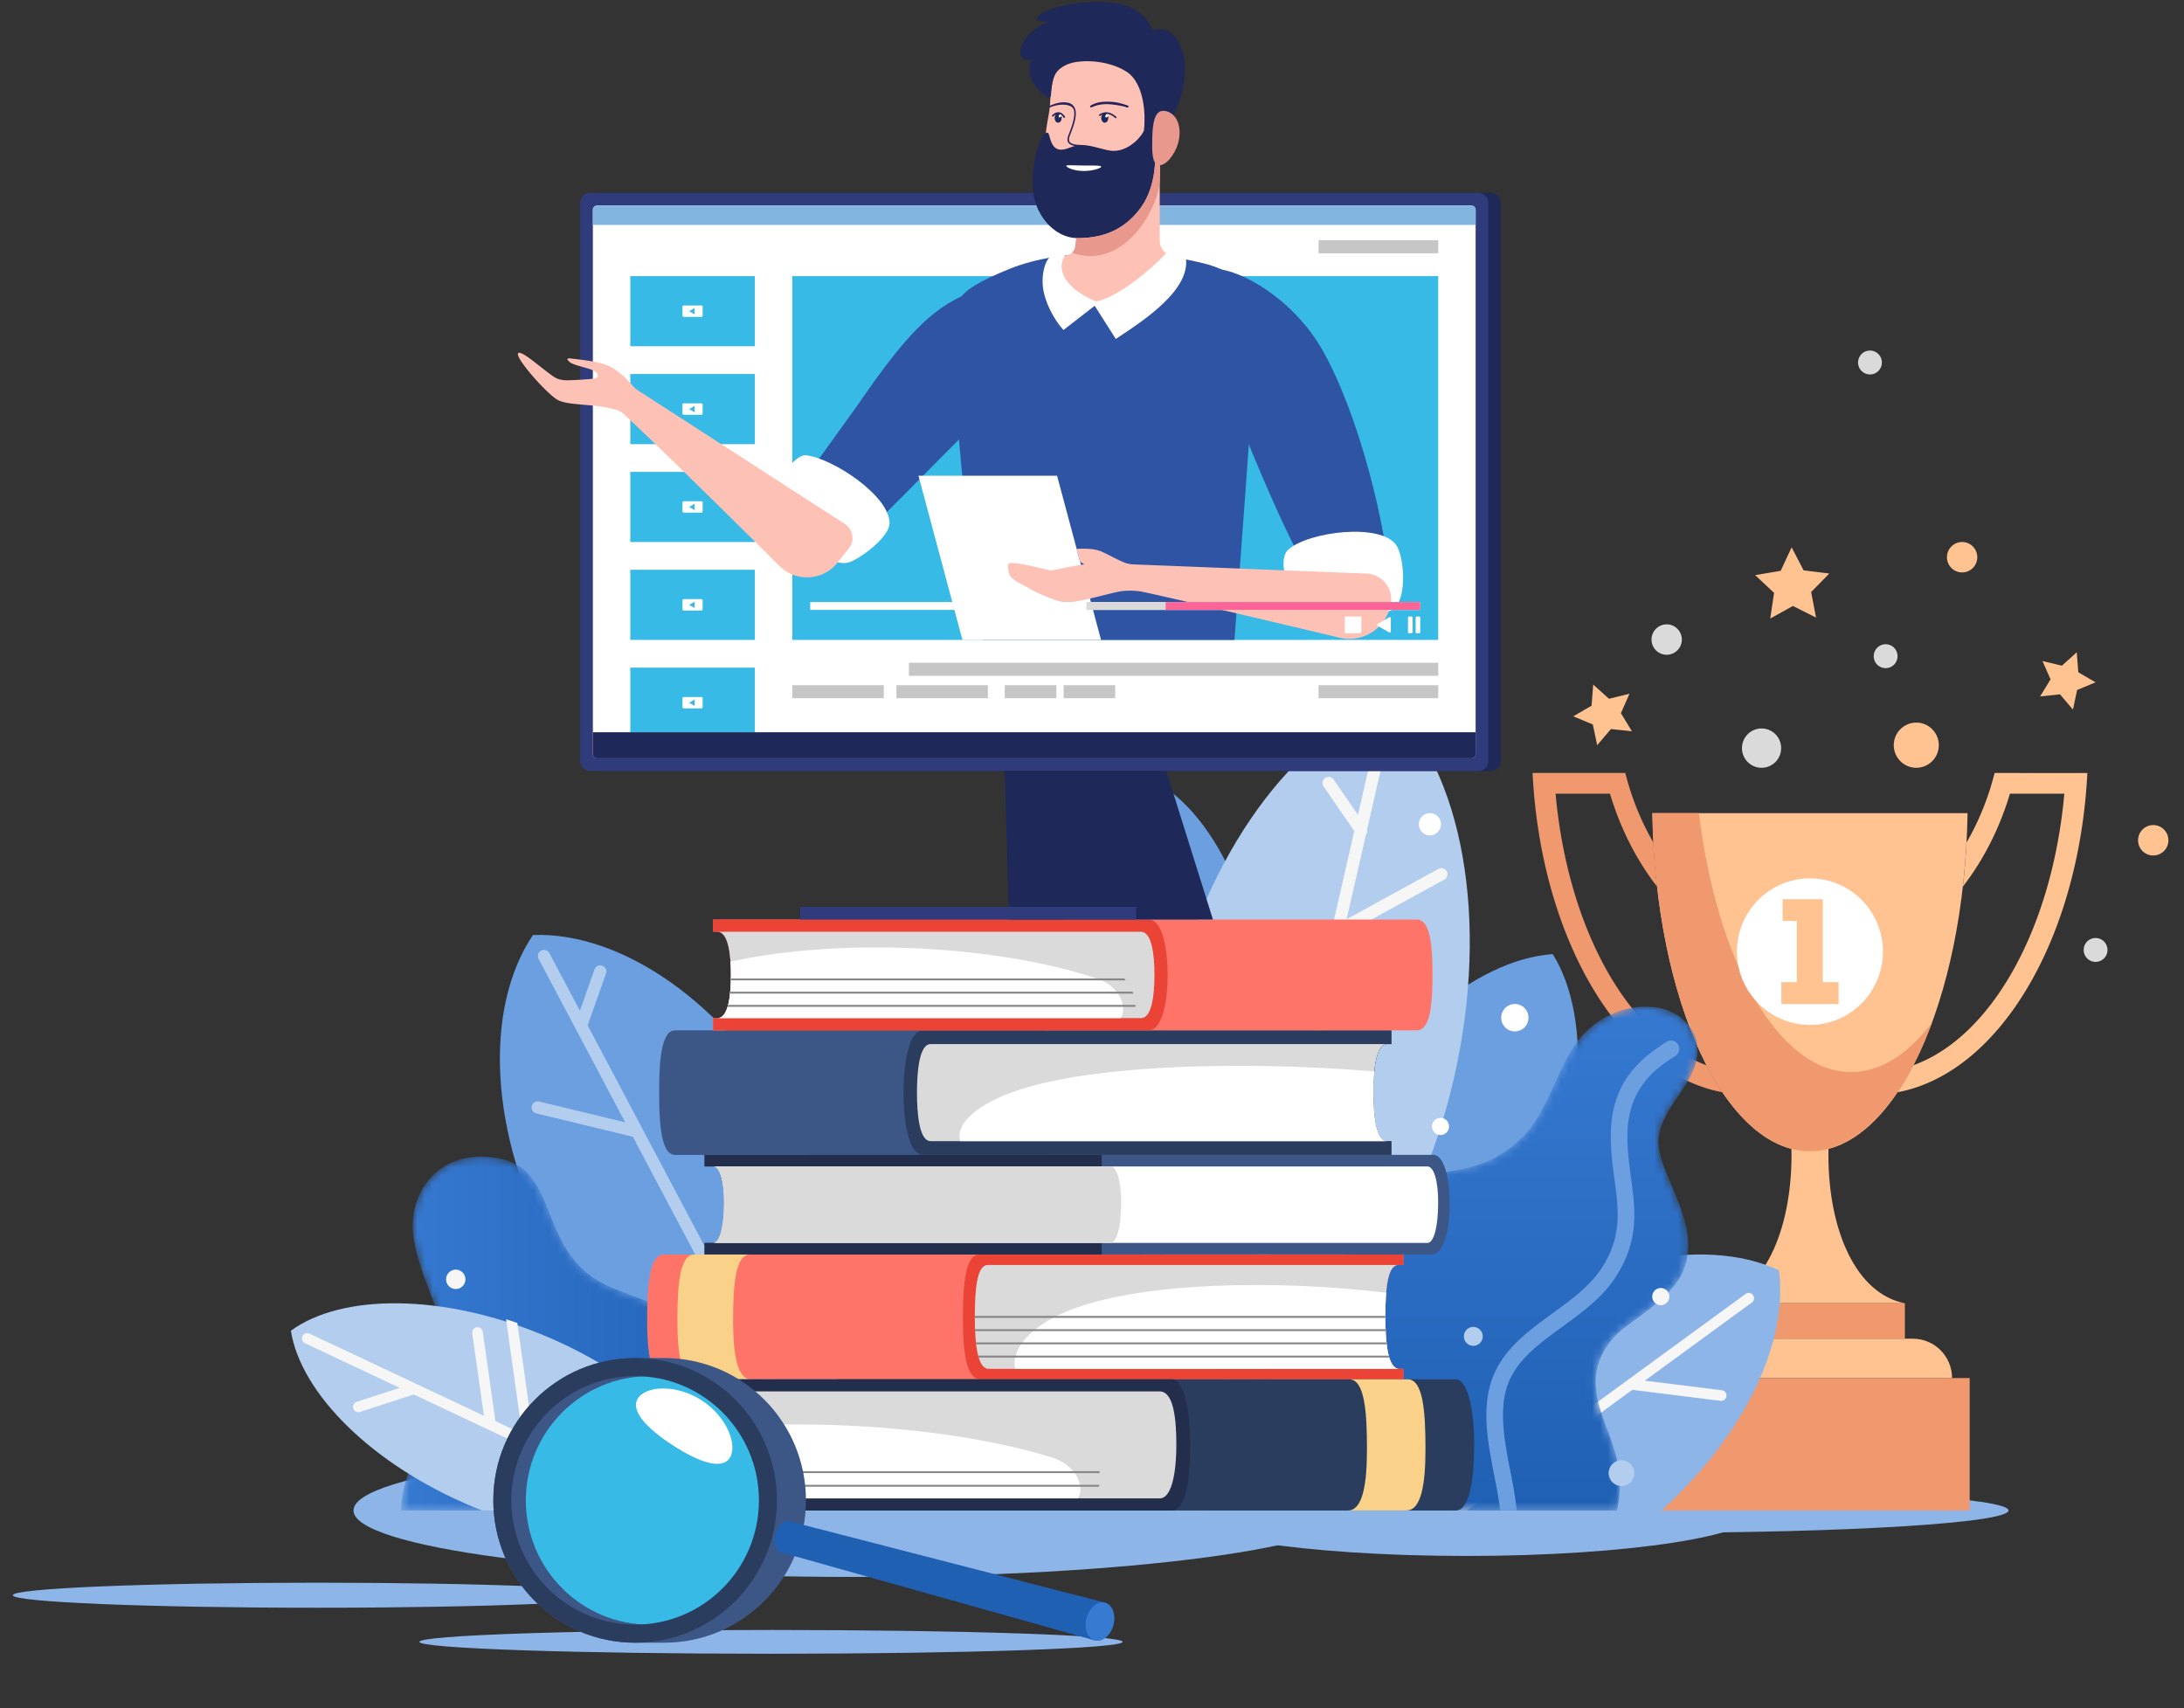 <?xml version="1.0" encoding="UTF-8"?> <svg xmlns="http://www.w3.org/2000/svg" xmlns:xlink="http://www.w3.org/1999/xlink" width="280" height="219"><rect width="100%" height="100%" fill="#333333" stroke="none"/><defs><path id="a" d="M0 211.883h276.359V.116H0z"></path><path id="c" d="M36.476.278c-7.61 1.12-5.582 9.655-11.746 14.808-4.748 3.968-15.05 3.518-19.976 13.227-2.61 5.146-2.414 11.62-4.688 17.19h48.515c-.141-6.992-5.653-12.055-6.067-16.695-.62-6.949 3.585-12.07 4.485-18.343C47.724 5.407 44.579.142 38.285.14c-.577 0-1.18.044-1.809.137"></path><path id="f" d="M5.364.095C2.056.563-.56 3.216.13 6.722c.733 3.723 4.322 6.154 4.85 9.948.612 4.4-5.753 10.884-3.128 17.222 1.551 3.746 7.26 6.604 8.922 8.535 5.584 6.49-.71 11.758-.79 18.461a16.731 16.731 0 00.352 3.706h53c.569-2.397.557-5.114-.339-8.143-2.233-7.549-11.245-10.725-14.399-15.517-3.985-6.053-1.634-12.32-7.27-16.581-6.563-4.962-12.494-.996-19.243-8.004-2.744-2.85-4.427-9.18-6.958-12.253C13.085 1.616 9.904.003 6.682.003c-.44 0-.88.03-1.318.092"></path><path id="i" d="M5.618.198L.153 17.616h25.683L26.334.198z"></path><linearGradient id="d" x1="0%" x2="100.001%" y1="50%" y2="50%"><stop offset="0%" stop-color="#1F60B3"></stop><stop offset="100%" stop-color="#3679D1"></stop></linearGradient><linearGradient id="g" x1="50%" x2="50%" y1="100%" y2="0%"><stop offset="0%" stop-color="#1F60B3"></stop><stop offset="100%" stop-color="#3679D1"></stop></linearGradient></defs><g fill="none" fill-rule="evenodd"><g transform="matrix(-1 0 0 1 278 .123)"><path fill="#8DB5E8" d="M127.581 193.515c0 3.22-16.817 5.83-37.561 5.83-20.745 0-37.562-2.61-37.562-5.83s16.817-5.83 37.562-5.83c20.744 0 37.561 2.61 37.561 5.83"></path><path fill="#8DB5E8" d="M111.852 193.515c0 1.579-20.45 2.859-45.678 2.859-25.228 0-45.679-1.28-45.679-2.86 0-1.578 20.451-2.858 45.679-2.858 25.227 0 45.678 1.28 45.678 2.859"></path><path fill="#6C9FE0" d="M78.927 122.193c9.959.662 22.086 10.823 29.904 26.133 7.818 15.309 8.956 31.124 3.676 39.625-9.96-.662-22.087-10.824-29.904-26.133-7.818-15.309-8.956-31.124-3.676-39.625"></path><path fill="#FFC291" d="M25.749 104.12c.384 24.083 9.283 43.344 20.205 43.344 10.922 0 19.82-19.26 20.205-43.344H25.75z"></path><path fill="#FFC291" d="M58.124 166.95c-6.208-1.19-9.805-9.254-9.805-19.026 0-.598.017-1.189.05-1.772H43.54c.031.583.049 1.174.049 1.772 0 9.772-3.597 17.836-9.805 19.025h24.34z"></path><mask id="b" fill="#fff"><use xlink:href="#a"></use></mask><path fill="#F0996E" d="M33.784 171.492h24.34v-4.543h-24.34z" mask="url(#b)"></path><path fill="#FFC291" d="M59.142 171.492H32.766c-2.777 0-5.03 2.26-5.03 5.049h36.435c0-2.788-2.252-5.049-5.03-5.049" mask="url(#b)"></path><path fill="#F0996E" d="M60.186 104.12c-2.327 19.123-10.184 33.191-19.518 33.191-3.79 0-7.337-2.32-10.369-6.356 3.708 10.077 9.344 16.509 15.655 16.509 10.922 0 19.82-19.26 20.205-43.344h-5.973z" mask="url(#b)"></path><path fill="#FFC291" d="M32.691 136.437c-10.013-3.627-17.791-17.483-19.348-34.809h6.973c1.347 4.491 3.418 8.536 6.034 11.908a95.429 95.429 0 01-.47-5.652c-1.556-2.68-2.782-5.682-3.601-8.913H10.39c1.082 21.368 11.336 38.5 24.336 40.928a35.115 35.115 0 01-2.036-3.462" mask="url(#b)"></path><path fill="#F0996E" d="M59.217 136.437c10.013-3.627 17.791-17.483 19.348-34.809h-6.973c-1.347 4.491-3.418 8.536-6.034 11.908a94.47 94.47 0 00.47-5.652c1.556-2.68 2.782-5.682 3.601-8.913h11.888c-1.082 21.368-11.336 38.5-24.336 40.928a35.115 35.115 0 002.036-3.462m-33.742 57.078h40.958V176.54H25.475z" mask="url(#b)"></path><path fill="#FFF" d="M55.312 121.871c0 5.188-4.19 9.393-9.358 9.393s-9.358-4.205-9.358-9.393c0-5.187 4.19-9.392 9.358-9.392s9.358 4.205 9.358 9.392" mask="url(#b)"></path><path fill="#FFC291" d="M42.455 117.937v-2.782h5.143v10.631h2.027v2.802h-7.342v-2.802h1.988v-7.849z" mask="url(#b)" transform="matrix(-1 0 0 1 91.908 0)"></path><path fill="#8DB5E8" d="M64.978 193.515c-10.601-9.642-16.285-21.532-15.048-30.79 9.689-4.544 25.414-1.378 39.228 8.806 8.669 6.39 14.934 14.328 18.049 21.984H64.978z" mask="url(#b)"></path><path fill="#F6F6F6" d="M53.405 166.859l13.713 10.014-9.868 1.228a.682.682 0 00-.592.762.683.683 0 00.76.595l11.312-1.408 21.178 15.465h2.316l-38.017-27.762a.682.682 0 00-1.074.66.68.68 0 00.272.446" mask="url(#b)"></path><path fill="#6C9FE0" d="M209.674 119.744c6.35 9.442 5.654 25.757-2.684 40.788-8.338 15.03-21.79 24.217-33.13 23.772-6.35-9.44-5.654-25.757 2.684-40.787 8.338-15.03 21.79-24.217 33.13-23.773" mask="url(#b)"></path><path fill="#B3CDEE" d="M170.22 195.022a.779.779 0 01-.746-.554.782.782 0 01.057-.597l33.13-62.545-2.352-6.638a.78.78 0 01.03-.6.776.776 0 01.706-.447c.33 0 .625.21.736.521l1.874 5.289 3.91-7.382a.78.78 0 011.437.139c.06.2.04.412-.058.597l-11.098 20.952 11.034-2.668a.779.779 0 01.942.578.785.785 0 01-.576.946l-12.38 2.993-25.956 49a.78.78 0 01-.69.416" mask="url(#b)"></path><path fill="#8DB5E8" d="M232.679 193.515c0 4.706-28.64 8.52-63.967 8.52-35.328 0-63.968-3.814-63.968-8.52 0-4.706 28.64-8.52 63.968-8.52s63.967 3.814 63.967 8.52" mask="url(#b)"></path></g><g transform="matrix(-1 0 0 1 100.005 148.134)"><mask id="e" fill="#fff"><use xlink:href="#c"></use></mask><path fill="url(#d)" d="M36.476.278c-7.61 1.12-5.582 9.655-11.746 14.808-4.748 3.968-15.05 3.518-19.976 13.227-2.61 5.146-2.414 11.62-4.688 17.19h48.515c-.141-6.992-5.653-12.055-6.067-16.695-.62-6.949 3.585-12.07 4.485-18.343C47.724 5.407 44.579.142 38.285.14c-.577 0-1.18.044-1.809.137" mask="url(#e)"></path></g><path fill="#6C9FE0" d="M148.61 100.458c-8.495 4.835-14.798 18.842-15.079 35.474-.28 16.632 5.546 30.846 13.872 35.967 8.494-4.835 14.797-18.842 15.078-35.474.28-16.632-5.546-30.846-13.872-35.967"></path><path fill="#B3CDEE" d="M178.168 90.134c-12.006 3.663-23.614 19.21-28.276 39.613-4.663 20.402-.967 39.473 8.248 48.022 12.006-3.663 23.614-19.211 28.276-39.613 4.663-20.402.967-39.473-8.248-48.022"></path><path fill="#F6F6F6" d="M159.382 173.148c.366 0 .679-.25.76-.609l12.036-52.66 12.988-7.114a.779.779 0 00.375-.467.78.78 0 00-1.124-.909l-11.773 6.448 2.488-10.884a.789.789 0 00.151-.663l2.974-13.01a.785.785 0 00-.762-.96.778.778 0 00-.76.61l-2.637 11.536-3.12-4.529a.78.78 0 00-1.087-.199.787.787 0 00-.198 1.09l3.932 5.708-2.814 12.311a.787.787 0 00-.234 1.024L158.62 172.19a.785.785 0 00.762.96"></path><g transform="matrix(-1 0 0 1 217.65 129.044)"><mask id="h" fill="#fff"><use xlink:href="#f"></use></mask><path fill="url(#g)" d="M5.364.095C2.056.563-.56 3.216.13 6.722c.733 3.723 4.322 6.154 4.85 9.948.612 4.4-5.753 10.884-3.128 17.222 1.551 3.746 7.26 6.604 8.922 8.535 5.584 6.49-.71 11.758-.79 18.461a16.731 16.731 0 00.352 3.706h53c.569-2.397.557-5.114-.339-8.143-2.233-7.549-11.245-10.725-14.399-15.517-3.985-6.053-1.634-12.32-7.27-16.581-6.563-4.962-12.494-.996-19.243-8.004-2.744-2.85-4.427-9.18-6.958-12.253C13.085 1.616 9.904.003 6.682.003c-.44 0-.88.03-1.318.092" mask="url(#h)"></path></g><path fill="#FF7468" d="M85.127 160.821h94.797v1.344h-.644c-1.393 0-1.67 3.035-1.67 6.658 0 3.425.329 6.657 1.779 6.657h.535v1.345H85.295c-1.853 0-2.328-3.35-2.328-7.509 0-4.368.251-8.495 2.16-8.495"></path><path fill="#EB4335" d="M125.554 160.821h54.37v1.344h-.644c-1.393 0-1.67 3.035-1.67 6.658 0 3.425.329 6.657 1.78 6.657h.534v1.345h-54.202c-1.712 0-2.276-2.982-2.276-7.8 0-4.75.391-8.204 2.108-8.204"></path><path fill="#DADADA" d="M126.647 162.165h52.633c-1.393 0-1.67 3.035-1.67 6.658 0 3.383.321 6.575 1.727 6.654l-52.581.003c-1.45 0-1.779-3.231-1.779-6.657 0-3.623.276-6.658 1.67-6.658"></path><path fill="#3C5685" d="M91.432 159.342c.851 0 1.382-2.172 1.382-5.203 0-2.758-.545-4.607-1.382-4.607h-1.107v-1.479h93.468c.984 0 2.051 1.872 2.051 6.384 0 4.362-1.188 6.384-2.19 6.384H90.325v-1.479h1.107z"></path><path fill="#232E4D" d="M91.432 159.342c.851 0 1.382-2.172 1.382-5.203 0-2.758-.545-4.607-1.382-4.607h-1.107v-1.479h50.919v12.768H90.325v-1.479h1.107z"></path><path fill="#FFF" d="M92.814 154.139c0-2.758-.545-4.607-1.382-4.607h91.566c.837 0 1.382 1.85 1.382 4.607 0 3.03-.53 5.203-1.382 5.203H91.432c.851 0 1.382-2.172 1.382-5.203"></path><path fill="#DADADA" d="M92.814 154.139c0-2.758-.545-4.607-1.382-4.607h50.919c.836 0 1.381 1.85 1.381 4.607 0 3.03-.53 5.203-1.381 5.203H91.432c.851 0 1.382-2.172 1.382-5.203"></path><path fill="#FFF" d="M130.146 175.48c10.54 0 38.37-.002 49.191-.004-1.406-.077-1.727-3.27-1.727-6.654 0-1.112.027-2.17.103-3.1-13.588-1.651-32.049-1.515-41.373 2.575-3.95 1.732-6.781 4.459-6.194 7.184"></path><path fill="#878787" d="M125.404 173.785c.024.086.046.169.07.25h52.635a5.369 5.369 0 01-.07-.25h-52.635zm-.286-1.695c.008.083.018.167.028.249h52.633a9.544 9.544 0 01-.028-.25h-52.633zm-.113-1.697c.003.085.005.167.01.25h52.633l-.011-.25h-52.632zm52.605-1.446h-52.633v-.25h52.634z"></path><path fill="#3C5685" d="M86.54 132.087h91.845v1.762h-.567c-1.488 0-1.753 3.66-1.753 6.221 0 2.56.26 6.222 1.753 6.222h.567v1.761H86.54c-1.917 0-2.033-4.697-2.033-7.983 0-3.286.116-7.983 2.033-7.983"></path><path fill="#2A3D5E" d="M118.327 132.087h60.058v1.762h-.567c-1.488 0-1.753 3.66-1.753 6.221 0 2.56.26 6.222 1.753 6.222h.567v1.761h-60.058c-1.917 0-2.492-4.697-2.492-7.983 0-3.286.575-7.983 2.492-7.983"></path><path fill="#DADADA" d="M119.313 133.85h58.505c-1.488 0-1.753 3.66-1.753 6.22 0 2.561.26 6.221 1.753 6.221h-58.505c-1.493 0-1.753-3.66-1.753-6.22 0-2.561.266-6.222 1.753-6.222"></path><path fill="#FF7468" d="M181.655 117.882H91.432v1.568h.558c1.46 0 1.722 3.257 1.722 5.535s-.256 5.534-1.722 5.534h-.558v1.568h90.223c1.883 0 1.997-4.179 1.997-7.102 0-2.924-.114-7.103-1.997-7.103"></path><path fill="#EB4335" d="M147.253 117.882h-55.82v1.568h.557c1.46 0 1.722 3.257 1.722 5.535s-.256 5.534-1.722 5.534h-.558v1.568h55.821c1.883 0 2.447-4.179 2.447-7.102 0-2.924-.564-7.103-2.447-7.103"></path><path fill="#DADADA" d="M146.284 119.45H91.99c1.46 0 1.722 3.257 1.722 5.535s-.256 5.534-1.722 5.534h54.294c1.467 0 1.722-3.256 1.722-5.534s-.261-5.535-1.722-5.535"></path><path fill="#FAD189" d="M89.008 160.821h7.14c-1.909 0-2.16 4.127-2.16 8.496 0 4.158.475 7.508 2.328 7.508h-7.14c-1.854 0-2.328-3.35-2.328-7.508 0-4.369.25-8.496 2.16-8.496"></path><path fill="#FFF" d="M123.107 146.292v.004c11.178-.002 39.148-.004 53.378-.004h1.334c-1.494 0-1.755-3.66-1.755-6.222 0-.844.028-1.807.122-2.717-15.49-1.297-35.565-1.043-45.913 2.485-4.568 1.557-7.84 4.006-7.166 6.454"></path><path fill="#B3CDEE" d="M61.798 193.638h31.276c-1.338-7.97-10.428-17.08-23.344-22.446-12.992-5.398-25.914-5.37-32.437-.598 1.254 8.003 10.376 17.188 23.369 22.586.378.158.758.31 1.136.458"></path><path fill="#F6F6F6" d="M87.16 193.92l.12-.54-18.865-8.885-2.09-14.895-.165-.057a49.713 49.713 0 00-.85-.28l-.429-.137 2.06 14.675-3.427-1.614-1.617-11.454a.683.683 0 00-.772-.581.688.688 0 00-.578.771l1.492 10.57-22.351-10.527a.677.677 0 00-.907.329.686.686 0 00.328.909l12.128 5.712-5.5 1.79a.684.684 0 00-.437.861.678.678 0 00.849.444l6.893-2.244 32.178 15.154h1.94z"></path><path fill="#2A3D5E" d="M78.327 192.09c1.708 0 1.884-3.896 1.884-6.859 0-3.762-.185-6.858-1.884-6.858h-.511v-1.548h108.841c1.269 0 2.34 3.05 2.34 8.406 0 4.522-.632 8.407-2.34 8.407H77.816v-1.548h.511z"></path><path fill="#232E4D" d="M78.327 192.09c1.708 0 1.884-3.896 1.884-6.859 0-3.762-.185-6.858-1.884-6.858h-.511v-1.548h72.435c1.269 0 2.341 3.05 2.341 8.406 0 4.522-.633 8.407-2.34 8.407H77.815v-1.548h.511z"></path><path fill="#DADADA" d="M80.21 185.231c0-3.762-.183-6.859-1.883-6.859h70.34c1.699 0 2.148 3.097 2.148 6.86 0 2.961-.44 6.858-2.148 6.858h-70.34c1.708 0 1.884-3.897 1.884-6.859"></path><path fill="#FFF" d="M78.327 192.09h59.835c.933-1.193.108-4.197-3.387-5.275-14.516-4.476-37.87-5.666-54.567-2.163.003.19.003.384.003.579 0 2.963-.176 6.859-1.884 6.859"></path><path fill="#878787" d="M79.708 190.594h61.183c.018-.082.033-.165.046-.25H79.78c-.022.086-.047.168-.072.25m.34-1.746h60.933a4.135 4.135 0 00-.033-.25H80.075c-.008.084-.016.168-.027.25"></path><path fill="#8DB5E8" d="M53.766 210.481c0 .842 20.184 1.525 45.083 1.525 24.898 0 45.082-.683 45.082-1.525 0-.841-20.184-1.524-45.082-1.524-24.899 0-45.083.683-45.083 1.524m-52.125-5.979c0 .886 17.476 1.605 39.034 1.605 21.557 0 39.033-.719 39.033-1.605s-17.476-1.605-39.033-1.605c-21.558 0-39.034.719-39.034 1.605"></path><path fill="#3C5685" d="M97.298 192.342c0-8.166-6.123-14.896-14.012-15.82-7.89.924-14.012 7.654-14.012 15.82s6.123 14.896 14.012 15.82c7.889-.924 14.012-7.654 14.012-15.82m6.027 0c0 10.078-8.14 18.247-18.18 18.247h-3.719c-10.04 0-18.18-8.17-18.18-18.247 0-10.078 8.14-18.247 18.18-18.247h3.72c10.04 0 18.18 8.17 18.18 18.247"></path><path fill="#37BAE6" d="M99.157 192.342c0 8.798-7.106 15.93-15.871 15.93-8.766 0-15.872-7.132-15.872-15.93s7.106-15.93 15.872-15.93c8.765 0 15.871 7.132 15.871 15.93"></path><path fill="#2A3D5E" d="M97.298 192.342c0-8.798-7.106-15.93-15.872-15.93-8.765 0-15.87 7.132-15.87 15.93s7.105 15.93 15.87 15.93c8.766 0 15.872-7.132 15.872-15.93m2.308 0c0 10.078-8.139 18.247-18.18 18.247-10.04 0-18.18-8.17-18.18-18.247 0-10.078 8.14-18.247 18.18-18.247 10.041 0 18.18 8.17 18.18 18.247"></path><path fill="#2060B3" d="M140.363 210.3l-40.312-11.315 1.062-3.98 40.546 10.44z"></path><path fill="#2060B3" d="M101.746 197.308c-.296 1.106-1.056 1.856-1.695 1.677-.635-.178-.91-1.207-.618-2.299.291-1.092 1.042-1.844 1.68-1.68.643.166.928 1.197.633 2.302"></path><path fill="#367AD1" d="M142.747 208.34c-.361 1.35-1.432 2.228-2.384 1.96-.945-.265-1.417-1.557-1.061-2.887.355-1.33 1.408-2.213 2.357-1.968.958.247 1.449 1.544 1.088 2.894"></path><path fill="#FFF" d="M81.79 179.256c-1.036 1.609 1.215 3.916 4.465 6.026s6.271 3.221 7.307 1.613c1.036-1.609-.347-5.262-3.598-7.37-3.25-2.11-7.137-1.877-8.174-.269"></path><path fill="#6C9FE0" d="M214.797 135.369c-2.086 1.32-5.97 3.778-6.145 9.764-.061 2.067.196 3.964.445 5.8.563 4.168 1.095 8.104-2.015 12.861-1.704 2.602-4.276 4.47-6.764 6.278-3.283 2.388-6.384 4.643-7.288 8.323-.775 3.155-.066 6.785.624 10.314.334 1.715.65 3.361.8 4.928h-2.14c-.147-1.42-.442-2.946-.752-4.535-.73-3.74-1.484-7.608-.598-11.219 1.09-4.436 4.654-7.029 8.108-9.54 2.333-1.697 4.745-3.451 6.231-5.722 2.675-4.088 2.216-7.476 1.686-11.4l-.003-.02c-.26-1.922-.528-3.908-.461-6.131.185-6.262 3.542-9.233 7.141-11.51a1.06 1.06 0 011.47.336 1.076 1.076 0 01-.34 1.473"></path><path fill="#FAD189" d="M180.483 176.825h-7.501c2.005 0 2.27 4.335 2.27 8.925 0 4.369-.5 7.888-2.447 7.888h7.502c1.947 0 2.446-3.52 2.446-7.888 0-4.59-.264-8.925-2.27-8.925"></path><path fill="#FFF" d="M192.463 130.467c0 .969.783 1.755 1.749 1.755.966 0 1.749-.786 1.749-1.755 0-.97-.783-1.756-1.749-1.756-.966 0-1.75.786-1.75 1.756m-10.555-24.802a1.42 1.42 0 001.417 1.422 1.42 1.42 0 001.417-1.422 1.42 1.42 0 00-1.417-1.422 1.42 1.42 0 00-1.417 1.422"></path><path fill="#FFC291" d="M266.248 83.622l-1.905 1.718-2.49-.6 1.04 2.348-1.339 2.191 2.547-.266 1.663 1.955.535-2.514 2.366-.983-2.217-1.287zM229.697 70.16l-1.405 3.018-3.274.55 2.426 2.274-.492 3.295 2.905-1.613 2.97 1.487-.63-3.27 2.327-2.377-3.295-.408zm-25.44 17.598l2.016 1.818 2.635-.636-1.1 2.486 1.416 2.319-2.695-.282-1.76 2.068-.565-2.66-2.504-1.04 2.345-1.362zm38.535 7.773a2.89 2.89 0 002.885 2.896 2.89 2.89 0 002.886-2.896 2.89 2.89 0 00-2.886-2.896 2.89 2.89 0 00-2.885 2.896m6.818-24.096c0 1.078.87 1.95 1.944 1.95a1.947 1.947 0 001.944-1.95c0-1.077-.87-1.95-1.944-1.95a1.947 1.947 0 00-1.943 1.95m24.502 36.285c0 1.077.87 1.95 1.944 1.95a1.947 1.947 0 001.943-1.95c0-1.077-.87-1.95-1.943-1.95a1.947 1.947 0 00-1.944 1.95"></path><path fill="#DADADA" d="M211.734 81.99c0 1.077.87 1.95 1.944 1.95a1.947 1.947 0 001.943-1.95c0-1.077-.87-1.95-1.943-1.95a1.947 1.947 0 00-1.944 1.95m11.596 13.917a2.516 2.516 0 002.512 2.52 2.516 2.516 0 002.511-2.52 2.516 2.516 0 00-2.511-2.521 2.516 2.516 0 00-2.512 2.52m43.809 25.874a1.53 1.53 0 001.526 1.532c.843 0 1.526-.686 1.526-1.532s-.683-1.531-1.526-1.531-1.526.685-1.526 1.531M240.22 84.122a1.53 1.53 0 001.527 1.532c.843 0 1.526-.686 1.526-1.532s-.683-1.532-1.526-1.532-1.526.686-1.526 1.532m-2.007-37.65a1.53 1.53 0 001.526 1.531 1.53 1.53 0 001.526-1.531 1.53 1.53 0 00-1.526-1.532c-.843 0-1.526.686-1.526 1.532"></path><path fill="#B3CDEE" d="M206.236 188.848c0 .916.74 1.66 1.653 1.66s1.653-.744 1.653-1.66c0-.916-.74-1.659-1.653-1.659s-1.653.743-1.653 1.66"></path><path fill="#FFF" d="M183.585 144.408c0 .607.491 1.1 1.097 1.1.605 0 1.096-.493 1.096-1.1 0-.608-.49-1.101-1.096-1.101-.606 0-1.097.493-1.097 1.1"></path><path fill="#B3CDEE" d="M187.678 171.32c0 .67.541 1.212 1.208 1.212a1.21 1.21 0 001.209-1.213 1.21 1.21 0 00-1.209-1.212 1.21 1.21 0 00-1.208 1.212"></path><path fill="#F6F6F6" d="M211.826 166.22c0 .608.491 1.101 1.097 1.101s1.097-.493 1.097-1.1c0-.609-.491-1.102-1.097-1.102s-1.097.493-1.097 1.101m-154.633-2.213a1.24 1.24 0 001.238 1.243 1.24 1.24 0 001.237-1.243 1.24 1.24 0 00-1.237-1.242 1.24 1.24 0 00-1.238 1.242"></path><path fill="#FFF" d="M91.99 130.52h51.688c.814-1.14.094-4.013-2.958-5.043-12.507-4.223-32.529-5.388-47.065-2.198.042.587.055 1.173.055 1.707 0 2.278-.255 5.533-1.72 5.533"></path><path fill="#878787" d="M93.279 129.073h52.285a2.97 2.97 0 00.002-.25H93.348c-.021.086-.045.17-.07.25m.318-1.695h51.7a2.839 2.839 0 00-.095-.25H93.62a6.609 6.609 0 01-.025.25m.108-1.697h50.628a6.288 6.288 0 00-.213-.248h-50.41c0 .082-.003.164-.005.248"></path><path fill="#1E2859" d="M77.266 98.838h113.902a1.26 1.26 0 001.257-1.262v-71.58a1.26 1.26 0 00-1.257-1.262H77.266a1.26 1.26 0 00-1.257 1.262v71.58a1.26 1.26 0 001.257 1.262"></path><path fill="#2F3B7A" d="M75.645 98.838h113.903a1.26 1.26 0 001.257-1.262v-71.58a1.26 1.26 0 00-1.257-1.262H75.645a1.26 1.26 0 00-1.256 1.262v71.58a1.26 1.26 0 001.256 1.262"></path><path fill="#FFF" d="M76.543 97.212H188.65c.295 0 .534-.24.534-.536v-69.78a.535.535 0 00-.534-.536H76.543a.535.535 0 00-.534.536v69.78c0 .296.239.536.534.536"></path><path fill="#37BAE6" d="M184.385 82.033h-82.81V35.4h82.81z"></path><path fill="#C6C6C6" d="M184.385 86.635h-67.86v-1.673h67.86zm0 2.873h-15.34v-1.673h15.34zm-71.082 0h-11.729v-1.673h11.73z"></path><path fill="#37BAE6" d="M96.775 44.39H80.808V35.4h15.967z"></path><path fill="#FFF" d="M87.661 39.162h2.26c.09 0 .163.072.163.162v1.142c0 .09-.073.162-.162.162h-2.26a.162.162 0 01-.163-.162v-1.142c0-.09.073-.162.162-.162zm1.398 1.144v-.822l-.709.411.71.41z"></path><path fill="#37BAE6" d="M96.775 56.938H80.808v-8.99h15.967z"></path><path fill="#FFF" d="M87.661 51.71h2.26c.09 0 .163.072.163.162v1.142c0 .09-.073.162-.162.162h-2.26a.162.162 0 01-.163-.162v-1.142c0-.09.073-.163.162-.163zm1.398 1.143v-.821l-.709.41.71.411z"></path><path fill="#37BAE6" d="M96.775 69.486H80.808v-8.991h15.967z"></path><path fill="#FFF" d="M87.661 64.257h2.26c.09 0 .163.073.163.162v1.142c0 .09-.073.163-.162.163h-2.26a.162.162 0 01-.163-.163V64.42c0-.09.073-.162.162-.162zM89.06 65.4v-.822l-.709.411.71.41z"></path><path fill="#37BAE6" d="M96.775 82.033H80.808v-8.99h15.967z"></path><path fill="#FFF" d="M87.661 76.804h2.26c.09 0 .163.073.163.163v1.142c0 .09-.073.162-.162.162h-2.26a.162.162 0 01-.163-.162v-1.142c0-.09.073-.163.162-.163zm1.398 1.144v-.821l-.709.41.71.411z"></path><path fill="#37BAE6" d="M96.775 93.874H80.808V85.59h15.967z"></path><path fill="#FFF" d="M87.661 89.352h2.26c.09 0 .163.073.163.162v1.142c0 .09-.073.163-.162.163h-2.26a.162.162 0 01-.163-.163v-1.142c0-.09.073-.162.162-.162zm1.398 1.144v-.822l-.709.411.71.411z"></path><path fill="#1E2859" d="M76.009 93.874h113.176v2.808a.53.53 0 01-.528.53H76.533a.525.525 0 01-.524-.526v-2.812z"></path><path fill="#C6C6C6" d="M184.385 32.471h-15.34v-1.674h15.34z"></path><path fill="#82B5E0" d="M76.532 26.36h112.125a.53.53 0 01.528.53v1.948H76.009v-1.952c0-.29.234-.526.523-.526"></path><path fill="#C6C6C6" d="M126.651 89.508h-11.729v-1.673h11.73zm16.329 0h-6.614v-1.673h6.614zm-7.552 0h-6.613v-1.673h6.613z"></path><path fill="#1E2859" d="M149.53 98.838h-20.716l.545 19.045h26.147z"></path><path fill="#2F3B7A" d="M145.656 117.882h-43.068v-1.626h43.068z"></path><g transform="matrix(-1 0 0 1 153.31 98.64)"><mask id="j" fill="#fff"><use xlink:href="#i"></use></mask><path d="M5.618.198L.153 17.616h25.683L26.334.198z" mask="url(#j)"></path></g><path fill="#2F54A4" d="M129.53 34.431c6.343-2.553 16.81-2.684 24.87-.65 6.947 1.755 6.844 6.796 6.723 8.712-.598 9.408-2.858 39.54-2.858 39.54h-32.24s-4.263-27.618-3.526-39.77c.208-3.425-1.029-4.587 7.03-7.832"></path><path fill="#2F54A4" d="M106.713 72.686L136.92 42.27l-4.36-3.66c-4.075-3.005-9.07-1.706-13.591 2.224-3.791 3.295-7.707 9.25-9.059 11.155-3.313 4.67-12.712 17.553-12.712 17.553l3.278 2.937c1.894 1.697 4.628 1.788 6.238.207m71.506 2.856c-.355-8-4.153-22.844-8.757-30.805-4.501-7.78-13.372-11.697-15.335-9.793-1.099 1.067-.902 2.898-.196 5.365 1.993 6.962 11.24 30.145 15.042 35.02 2.129 2.73 4.283 7.44 7.2 5.303 1.229-.9 2.178-2.088 2.045-5.09"></path><path fill="#FFF" d="M117.754 60.99h17.77l5.636 21.044h-17.77z"></path><path fill="#FEC1B5" d="M135.793 32.744h.783c.635 0 1.175-.467 1.265-1.098.189-1.334.372-3.25.372-5.675 0-5.07-.786-9.027-.786-9.027h11.258v13.952c0 1.02.824 1.848 1.84 1.848h.268c0 3.976-5.803 6.294-10.08 6.294s-6.665-3.414-4.92-6.294"></path><path fill="#FFF" d="M166.078 76.064c1.727 1.57 11.285 4.388 13.093 1.403 1.163-1.92.754-6.283-.183-7.608-2.015-2.849-11.207-1.716-13.817.595-1.214 1.076-.49 4.342.907 5.61M99.4 63.512c-.242 2.474 6.476 9.886 9.672 8.502 1.716-.743 4.918-3.26 4.968-4.884.108-3.491-7.163-8.314-10.643-8.76-1.607-.207-3.84 3.524-3.998 5.142"></path><path fill="#FEC1B5" d="M66.404 45.325c.257-.642 3.01 1.899 4.574 2.96.702.476 1.408.482 2.2.456.951-.031 1.967-.11 2.662-.168.503-.042.844-.16.806-.359-.06-.324-.065-.478-.644-.75-.681-.322-2.448-.642-2.92-1.016-.513-.404-.419-.56.13-.49.868.111 2.898.295 4.327.757.918.296 1.595.857 1.95 1.13.92.705 1.383 1.386 2.023 2.02l26.798 17.31a2.147 2.147 0 01.504 3.15l-1.501 1.863c-1.844 2.267-5.237 2.454-7.34.404 0 0-14.876-14.8-20.053-19.549-.495-.454-1.15-.57-1.604-.68-2.56-.622-5.59-.371-6.868-1.123-1.418-.834-5.307-5.255-5.044-5.915m67.644-27.46c0 2.093.481 3.102 1.217 4.701 1.19 2.587 2.405 4.255 4.654 4.255 3.641 0 7.585-4.439 7.585-9.914 0-5.476-2.972-9.915-7.585-9.915-4.066 0-5.08 1.894-5.298 6.28-.071 1.427-.573 2.962-.573 4.593"></path><path fill="#1E2859" d="M151.841 7.7c-.336-2.567-1.925-4.537-4.115-3.844-.59-1.644-1.893-2.603-3.28-3.089-2.076-.727-5.914-.78-9.486.328-2.04.633-2.953 1.894-.434 1.605-1.06.389-2.335 1.382-2.995 2.155-.612.718-1.595 2.924.651 2.861-.784 2.115.723 3.826 1.899 4.632.417.286.64.264.67-.305.103-2.017.444-3.081 2.1-3.791 1.565-.671 5.135-.604 7.54.915 2.485 1.57 2.467 6.076 2.27 7.511-.066.486-1.705 2.667-3.902 2.667-1.005 0-2.74-.756-4.057-.756-1.212 0-1.742.6-2.682.6-1.408 0-1.392-2.05-1.675-2.164-.61-.245-1.963 2.48-1.963 6.643 0 3.54 2.58 6.857 5.815 6.857 3.748 0 6.076-1.42 7.784-3.534 2.062-2.551 2.368-6.106 1.979-9.345.98-.795 1.918-1.884 2.243-2.458 1.204-2.13 1.956-5.061 1.638-7.488"></path><path fill="#E8988C" d="M151.182 17.68c-.259 1.898-1.779 3.765-2.71 3.472-.754-.237-.79-1.555-.747-3.473.041-1.809.282-3.472 1.412-3.472s2.357 1.188 2.045 3.472"></path><path fill="#FFF" d="M141.184 21.372c0 .156-1.002.548-2.239.548-1.237 0-2.24-.445-2.24-.661 0-.143 1.003-.04 2.24-.04 1.237 0 2.24-.03 2.24.153"></path><path fill="#29235C" d="M138.84 18.786l.011-.193a9.214 9.214 0 00-.242-.01c-.521-.02-1.112-.043-1.424-.338-.178-.168-.176-.476.006-.941l.042-.107c.277-.703.866-2.17.643-3.1-.107-.443-.432-.769-.755-.87-.864-.273-1.798-.01-2.67.405l.083.175c.838-.4 2.116-.56 2.806-.137a.83.83 0 01.348.47c.197.875-.365 2.3-.634 2.986l-.042.107c-.215.548-.201.925.04 1.153.366.344.995.369 1.55.39l.239.01m5.767-4.992l.065-.209c-.925-.294-2.191-.45-2.749-.452h-.011c-1.018 0-1.574.224-2.112.44l-.036.015.08.203.037-.015c.542-.218 1.055-.424 2.03-.424h.012c.53 0 1.791.158 2.684.442"></path><path fill="#1E2859" d="M141.184 15.12c0 .339.203.612.453.612s.453-.273.453-.611c0-.338-.203-.612-.453-.612s-.453.274-.453.612m-5.974-.001c0 .339.202.612.453.612.25 0 .452-.273.452-.611 0-.338-.202-.612-.452-.612s-.453.274-.453.612"></path><path fill="#29235C" d="M144.599 13.79l.083-.202a6.875 6.875 0 00-2.758-.553c-.943 0-1.615.174-2.18.564l.123.18c.527-.363 1.161-.525 2.057-.525.968 0 1.768.16 2.675.536"></path><path fill="#FFF" d="M141.79 14.713c-.096.117-.12.257-.052.314.068.056.201.007.298-.11.096-.117.12-.258.052-.314-.067-.057-.2-.007-.297.11m-5.975 0c-.096.117-.12.257-.052.314.067.056.2.007.297-.11.097-.117.12-.258.053-.314-.068-.057-.201-.007-.298.11"></path><path fill="#29235C" d="M143.036 15.175l.137-.15c-1.136-1.043-1.986-.549-2.298-.288l.13.156c.337-.282 1.05-.62 2.031.282m-6.626-.045l.178-.11c-.344-.561-.722-.655-.976-.635-.417.033-.726.369-.779.497l.194.08c.027-.067.28-.342.601-.368.287-.023.55.158.781.537"></path><path fill="#FEC1B5" d="M134.292 73.05c.311.077.635.08.948.01 1.923-.434 3.785-.718 3.785-.718s-.231-.125-.544-.312l-.447-1.67c1.107-.05 2.257-.036 3.157.336.667.275 1.72.883 2.77 1.347a3.68 3.68 0 001.35.311l29.929 1.177a3.263 3.263 0 013.082 3.706c-.43 3.146-3.46 5.242-6.541 4.523 0 0-19.352-4.62-25.228-5.878-.955-.205-2.311-.208-3.13-.035-2.291.487-5.733 1.55-7.037 1.348-1.252-.194-3.511-1.19-4.623-1.877-.917-.493-2.243-1.085-2.394-1.787-.061-.286-.212-.786-.082-1.215.132-.449 3.158.275 5.005.734"></path><path fill="#FFF" d="M134.216 33.467c.448-.83 1.435-1.34 2.294-1.34.84 0-.036.174-.339 1.471-.434 1.862 1.332 3.812 4.344 5.032 2.357-.31 6.99-3.846 9.41-6.65.163-.189 1.534-.65 2.02.67 1.175 4.388-5.737 8.7-8.895 10.8l-2.704-4.254-4.003 3.112c-1.28-1.403-2.441-3.68-2.642-5.57-.107-.99.02-2.356.515-3.27"></path><path fill="#E8988C" d="M137.447 32.399c4.643 1.649 8.002-1.885 9.408-4.211 1.025-1.696 1.681-3.225 1.83-4.976.077-.903.06-1.815 0-2.714a39.852 39.852 0 00-.21-2.12 5.28 5.28 0 01.21-.164v-1.215c-.233.227-.477.446-.724.647.389 3.24.083 6.793-1.981 9.346-1.708 2.114-4.036 3.532-7.784 3.532-.073 0-.144-.002-.215-.004-.044.412-.092.788-.14 1.126a1.265 1.265 0 01-.394.753"></path><path fill="#FFF" d="M182.083 78.19h-78.206v-1.01h78.206z"></path><path fill="#DADADA" d="M182.083 78.19h-42.798v-1.01h42.798z"></path><path fill="#FA6496" d="M182.083 78.19h-32.637v-1.01h32.637z"></path><path fill="#FFF" d="M176.618 80.222l1.494.866c.088.051.2-.013.2-.116v-1.73a.133.133 0 00-.2-.116l-1.494.865a.134.134 0 000 .231m5.012.955h.32c.074 0 .133-.06.133-.133v-1.875a.133.133 0 00-.133-.133h-.32a.133.133 0 00-.133.133v1.875c0 .074.06.133.133.133m-.984 0h.32c.073 0 .133-.06.133-.133v-1.875a.133.133 0 00-.133-.133h-.32a.133.133 0 00-.133.133v1.875c0 .074.06.133.133.133m-8.111 0h1.867c.074 0 .133-.06.133-.133v-1.875a.133.133 0 00-.133-.133h-1.867a.133.133 0 00-.133.133v1.875c0 .074.06.133.133.133"></path></g></svg> 